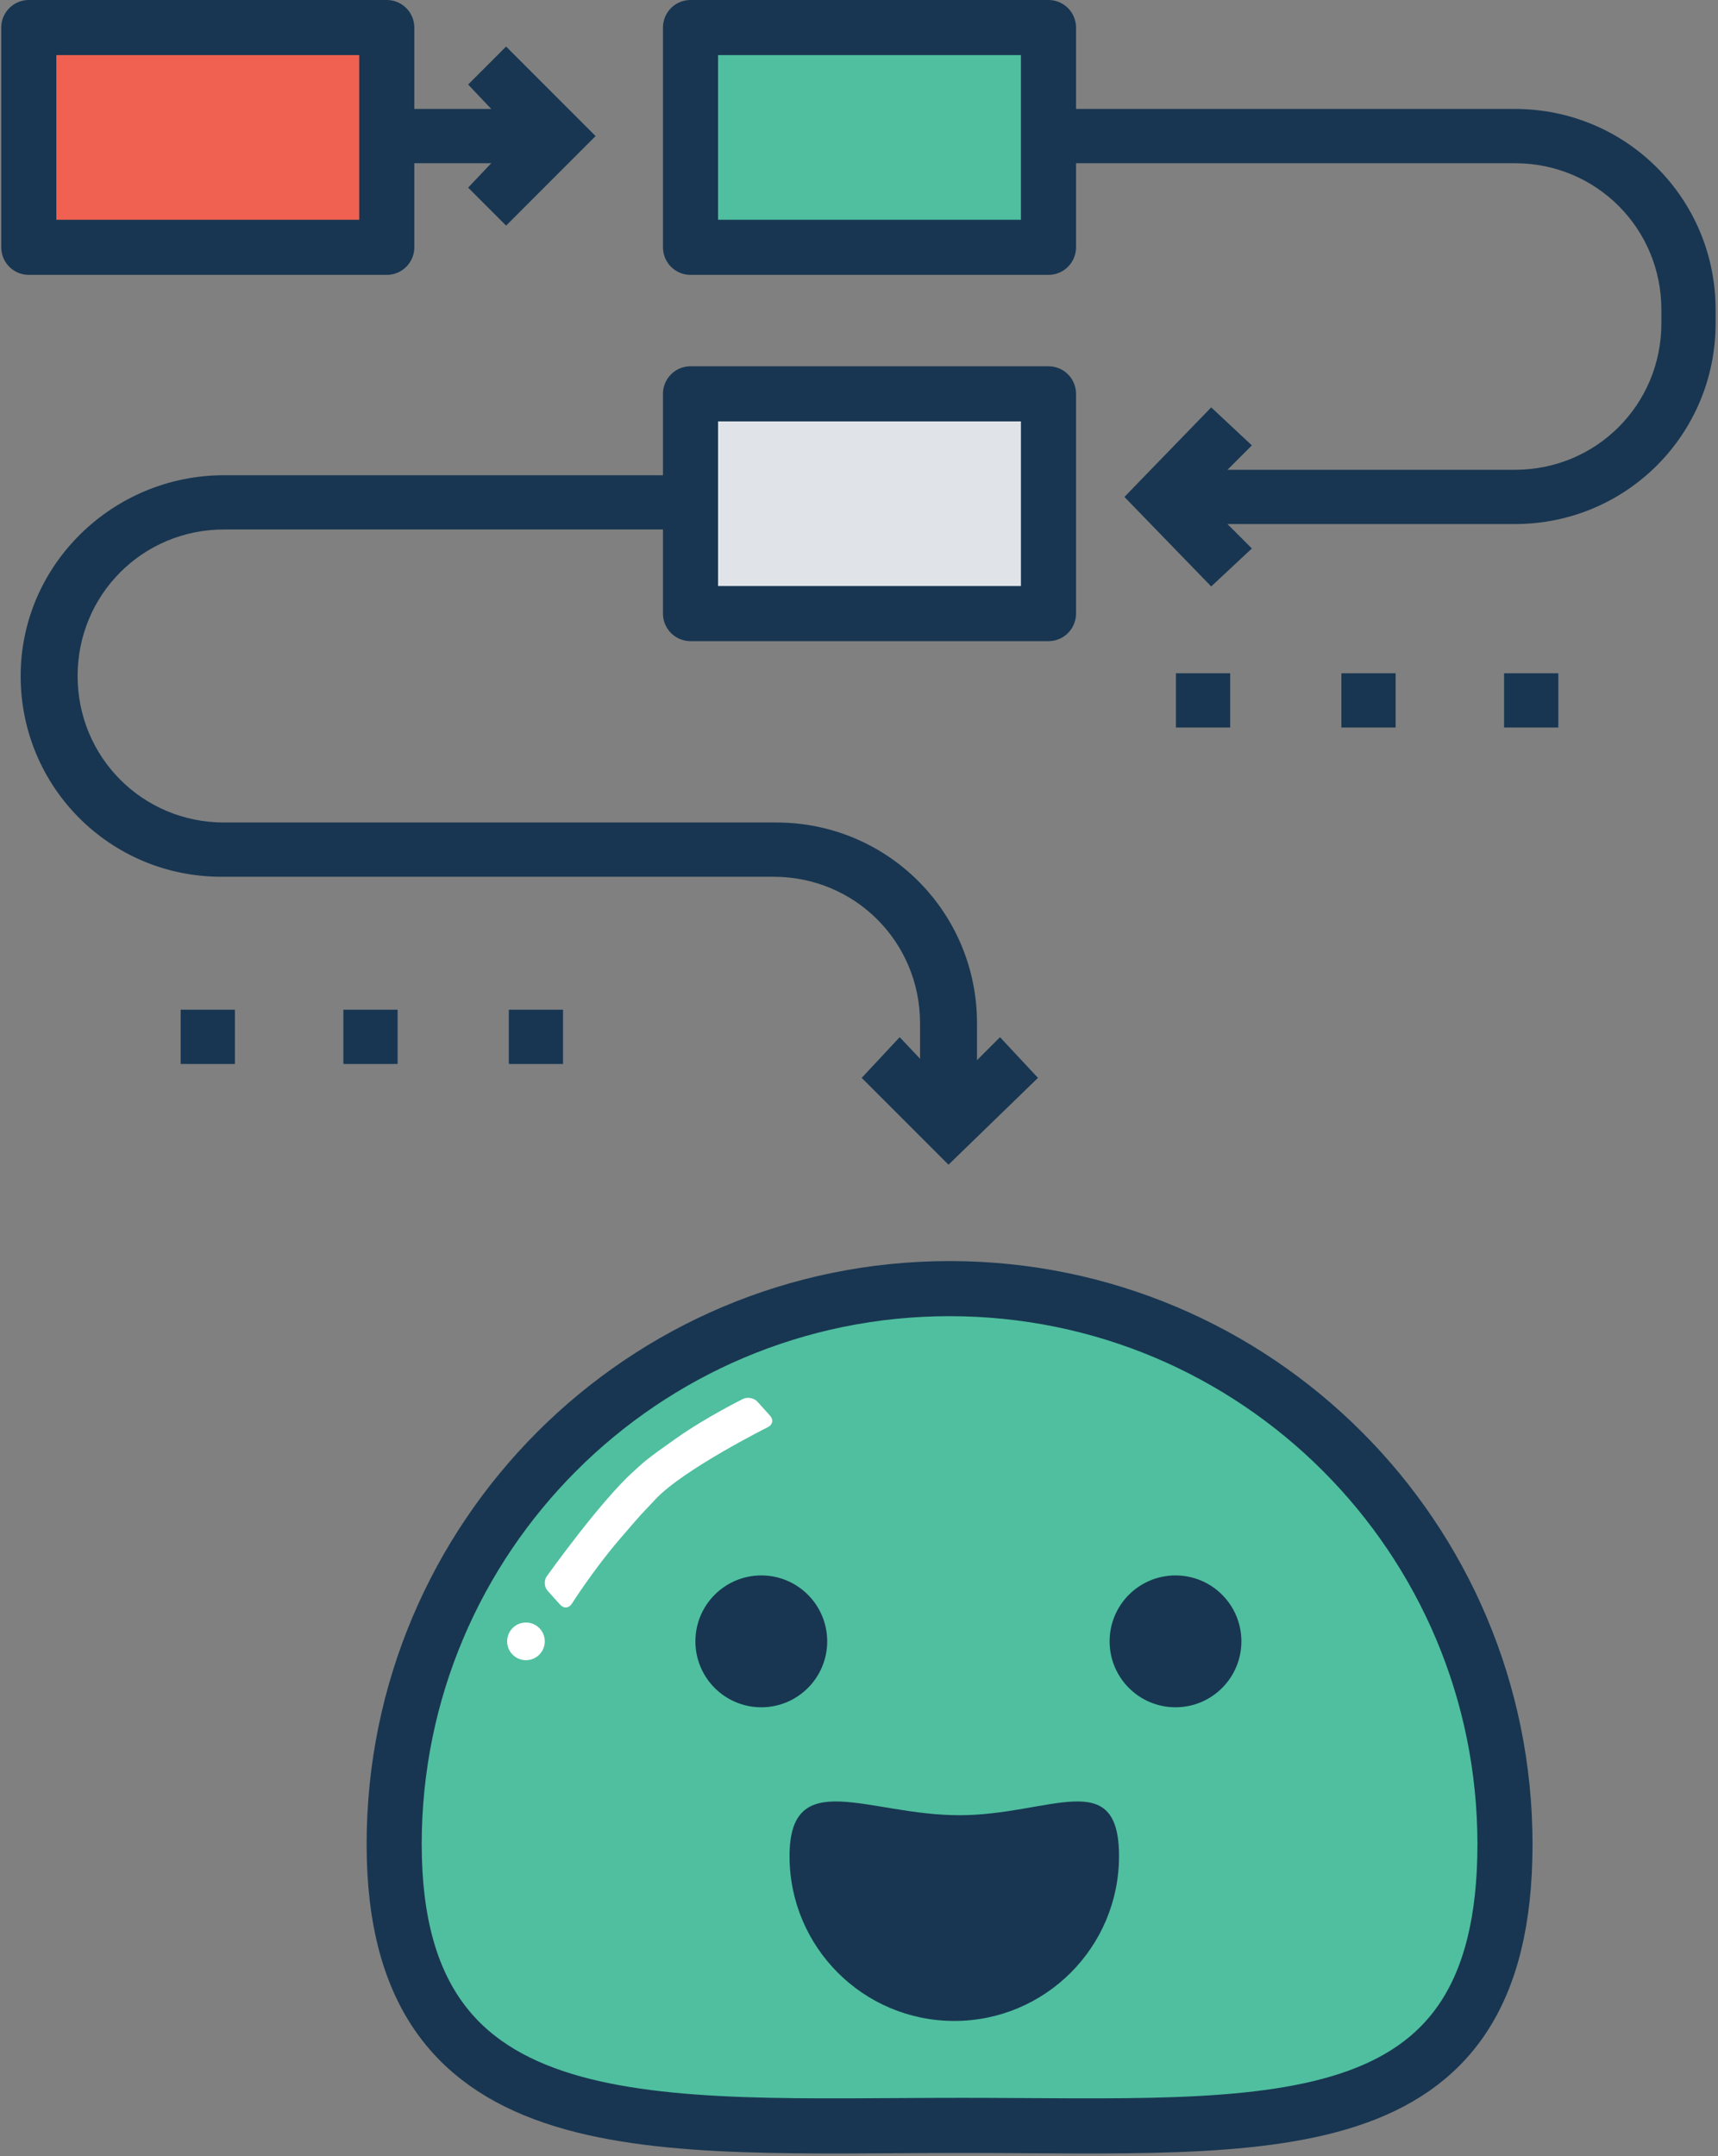 <svg width="499" height="626" viewBox="0 0 499 626" fill="none" xmlns="http://www.w3.org/2000/svg">
  <rect x="0" y="0" width="499" height="626" fill="#808080" stroke="none"/>
  <path
    d="M437.128 535.444C437.128 446.349 364.902 374.123 275.807 374.123C186.712 374.123 114.486 446.349 114.486 535.444C114.486 624.539 190.158 617.062 279.253 617.062C368.348 617.062 437.128 624.539 437.128 535.444Z"
    fill="#4FBF9F" stroke="#183651" stroke-width="16" stroke-linejoin="round" />
  <path
    d="M221.122 495.67C231.693 495.67 240.262 487.101 240.262 476.53C240.262 465.959 231.693 457.39 221.122 457.39C210.551 457.39 201.982 465.959 201.982 476.53C201.982 487.101 210.551 495.67 221.122 495.67Z"
    fill="#183651" />
  <path
    d="M341.429 495.67C352 495.67 360.569 487.101 360.569 476.53C360.569 465.959 352 457.39 341.429 457.39C330.859 457.39 322.29 465.959 322.29 476.53C322.29 487.101 330.859 495.67 341.429 495.67Z"
    fill="#183651" />
  <path
    d="M152.766 481.998C155.786 481.998 158.234 479.55 158.234 476.53C158.234 473.51 155.786 471.061 152.766 471.061C149.745 471.061 147.297 473.51 147.297 476.53C147.297 479.55 149.745 481.998 152.766 481.998Z"
    fill="white" />
  <path fill-rule="evenodd" clip-rule="evenodd"
    d="M223.113 414.295C224.439 413.615 224.702 412.163 223.667 411.013L220.042 406.988C219.022 405.855 217.087 405.496 215.772 406.172C215.772 406.172 205.243 411.353 196.305 417.653C187.366 423.953 187.404 424.144 183.924 427.278C174.245 435.992 158.806 457.655 158.806 457.655C157.939 458.853 158.048 460.725 159.084 461.875L162.708 465.901C163.728 467.033 165.213 466.938 166.052 465.667C166.052 465.667 172.45 455.604 180.087 446.748C187.724 437.892 184.916 441.129 190.398 435.262C198.476 426.617 223.113 414.295 223.113 414.295Z"
    fill="white" />
  <path fill-rule="evenodd" clip-rule="evenodd"
    d="M277.174 586.734C303.601 586.734 325.024 565.311 325.024 538.885C325.024 512.458 305.033 527.009 278.606 527.009C252.18 527.009 229.325 512.458 229.325 538.885C229.325 565.311 250.748 586.734 277.174 586.734Z"
    fill="#183651" />
  <path
    d="M250.286 312.938L261.314 301.123L275.492 316.089L290.458 301.123L301.486 312.938L275.492 338.144L250.286 312.938Z"
    fill="#183651" />
  <path
    d="M6 196.259C6 228.554 31.994 254.548 64.289 254.548L224.698 254.548C248.328 254.548 267.233 273.453 267.233 297.083V317.623H283.775V297.082C283.775 264.787 257.781 238.793 225.486 238.793H65.077C41.447 238.793 22.542 219.888 22.542 196.258C22.542 172.628 41.446 153.723 65.077 153.723H200.56V137.97H65.077C32.782 137.97 6 163.964 6 196.259Z"
    fill="#183651" />
  <path d="M304.535 114.338H200.56V178.141H304.535V114.338Z" fill="#E0E4E8" stroke="#183651" stroke-width="16"
    stroke-linejoin="round" />
  <path
    d="M351.797 170.265L326.591 144.271L351.797 118.277L363.612 129.305L348.646 144.271L363.612 159.237L351.797 170.265Z"
    fill="#183651" />
  <path
    d="M440.018 152.148H337.618V136.394H440.018C463.649 136.394 482.553 117.489 482.553 93.859V89.921C482.553 66.29 463.648 47.386 440.018 47.386H304.535V31.631H440.018C472.313 31.631 498.307 57.625 498.307 89.92V93.858C498.308 126.154 472.314 152.148 440.018 152.148Z"
    fill="#183651" />
  <path d="M304.535 8H200.56V71.803H304.535V8Z" fill="#4FBF9F" stroke="#183651" stroke-width="16"
    stroke-linejoin="round" />
  <path d="M357.311 195.471H341.557V211.225H357.311V195.471Z" fill="#183651" />
  <path d="M405.36 195.471H389.606V211.225H405.36V195.471Z" fill="#183651" />
  <path d="M452.622 195.471H436.868V211.225H452.622V195.471Z" fill="#183651" />
  <path d="M68.228 293.145H52.474V308.899H68.228V293.145Z" fill="#183651" />
  <path d="M115.489 293.145H99.735V308.899H115.489V293.145Z" fill="#183651" />
  <path d="M163.538 293.145H147.784V308.899H163.538V293.145Z" fill="#183651" />
  <path d="M146.997 65.501L135.969 54.474L150.148 39.508L135.969 24.541L146.997 13.514L172.991 39.508L146.997 65.501Z"
    fill="#183651" />
  <path d="M161.175 31.631H112.338V47.385H161.175V31.631Z" fill="#183651" />
  <path d="M112.338 8H8.363V71.803H112.338V8Z" fill="#F06151" stroke="#183651" stroke-width="16"
    stroke-linejoin="round" />
</svg>
